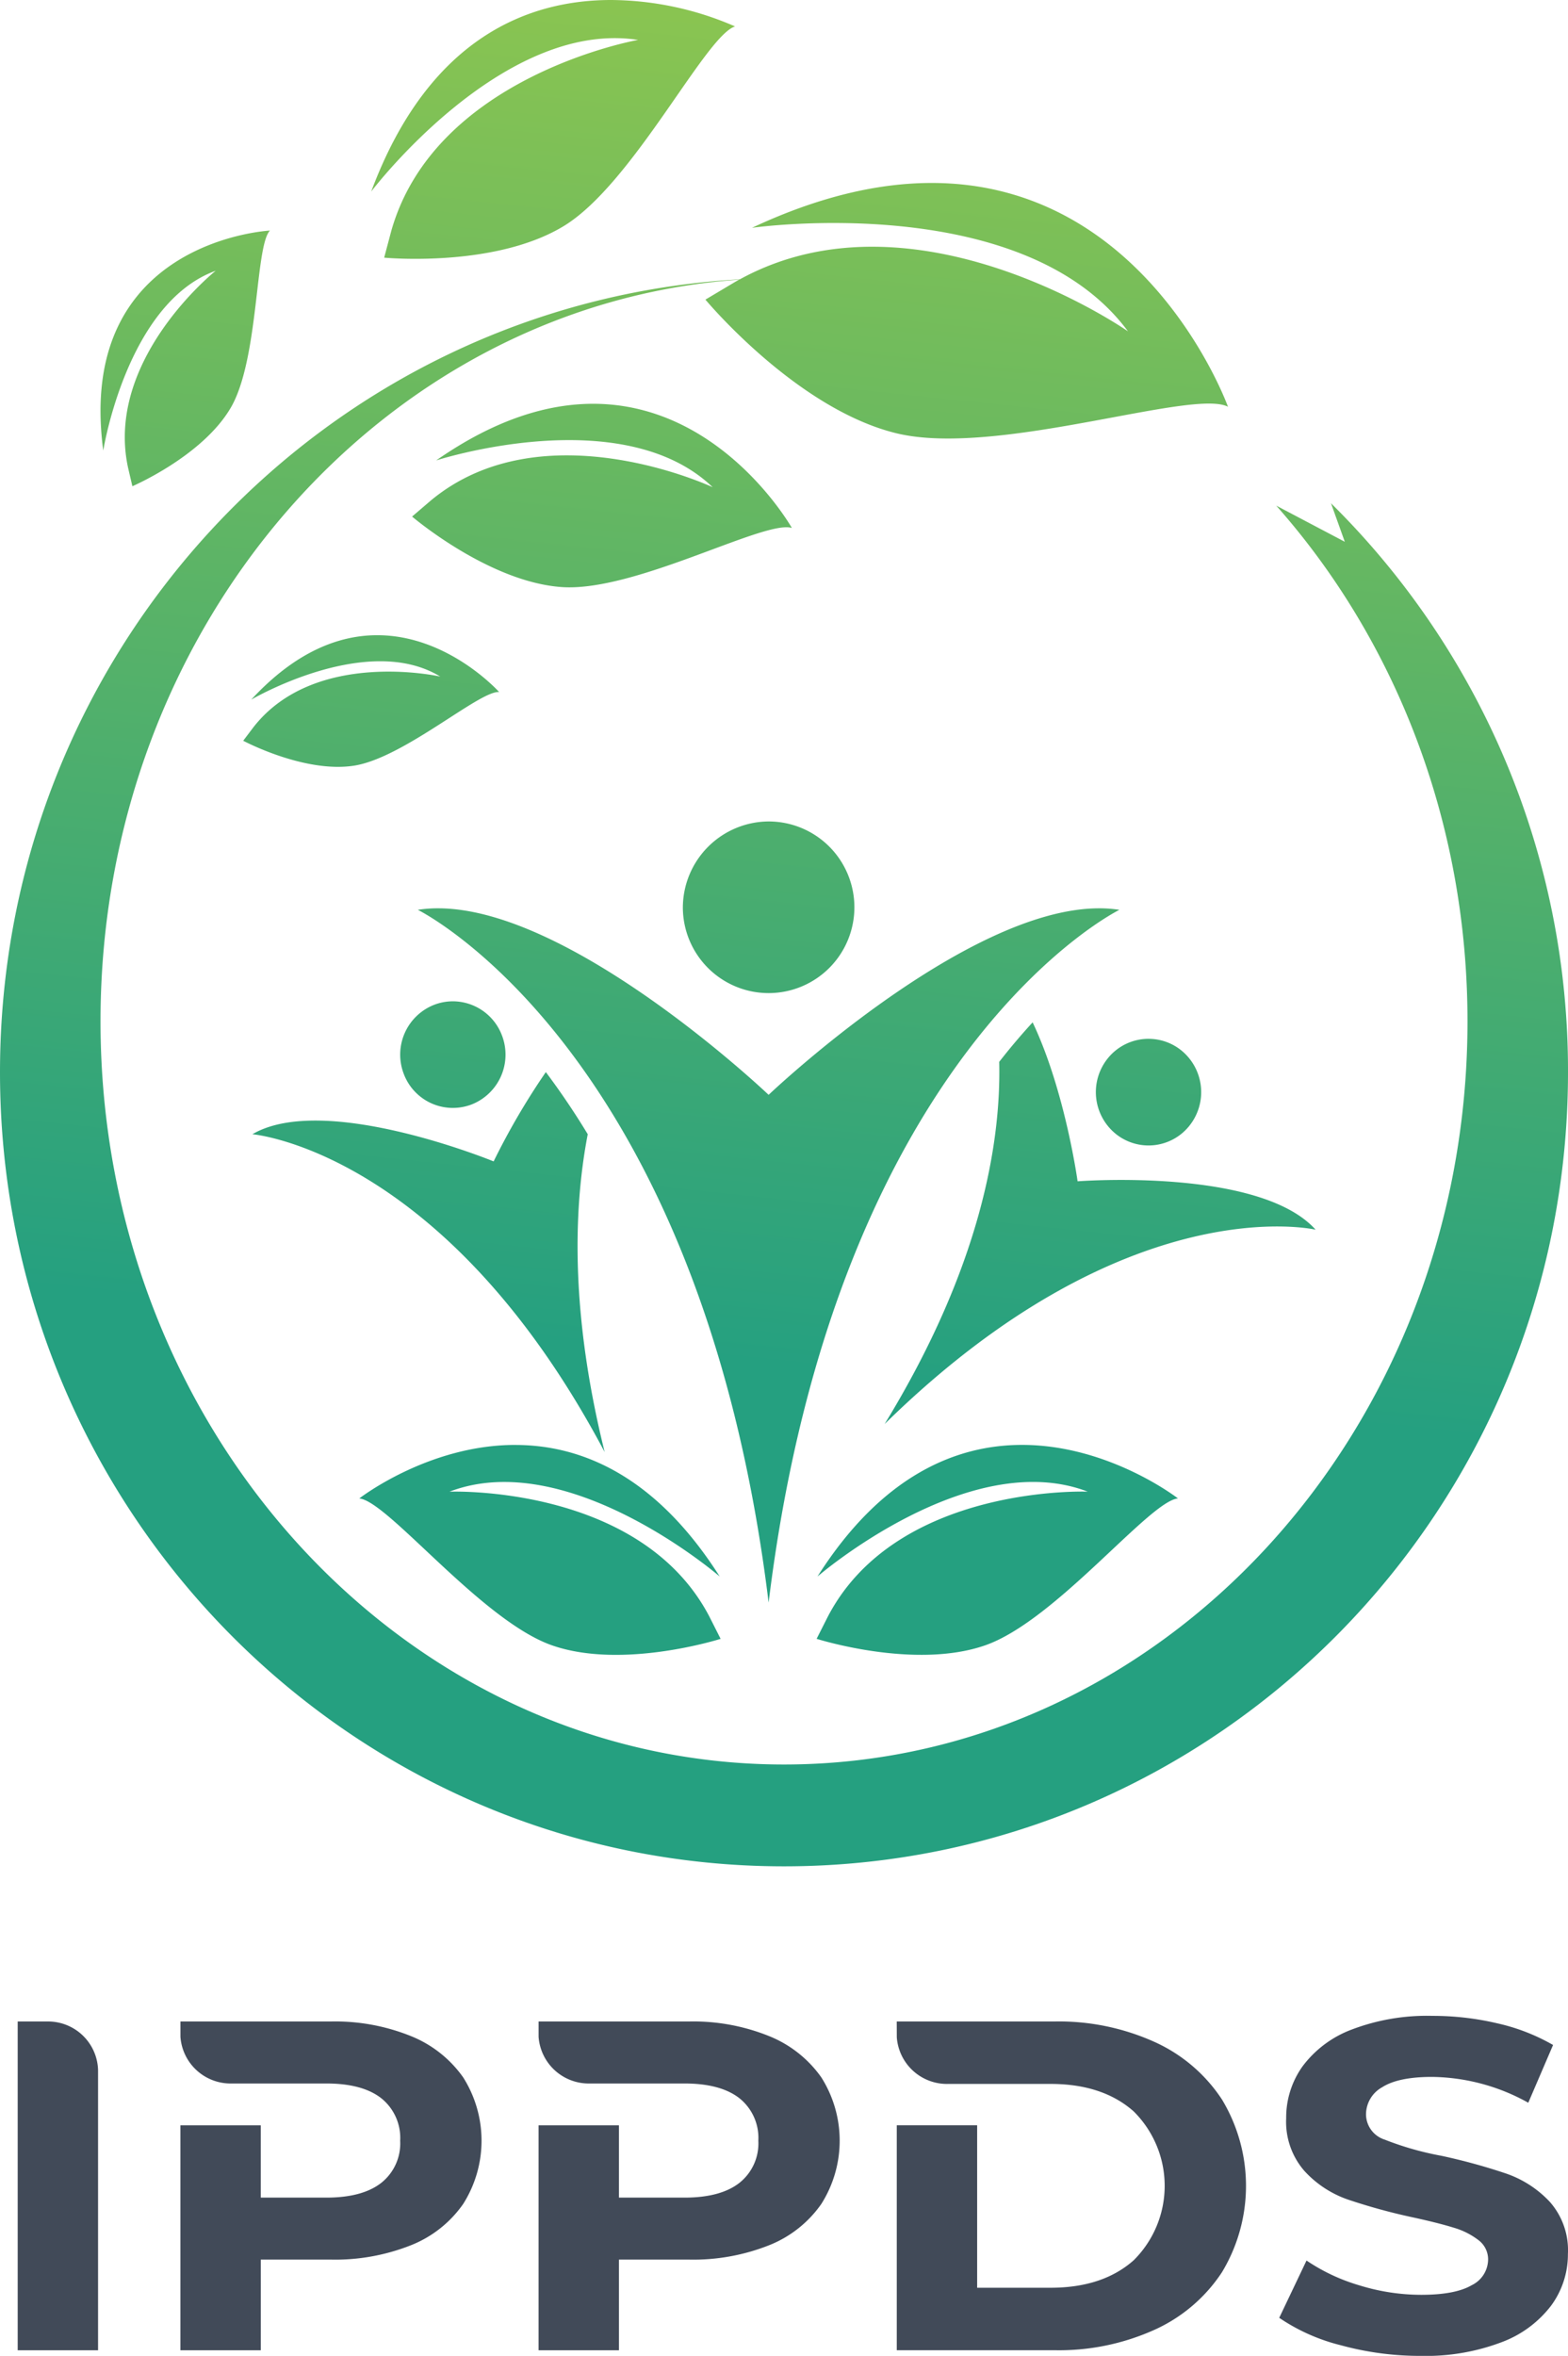 <svg xmlns="http://www.w3.org/2000/svg" xmlns:xlink="http://www.w3.org/1999/xlink" width="207.519" height="311.595" viewBox="0 0 207.519 311.595"><defs><linearGradient id="linear-gradient" x1="0.477" y1="0.73" x2="0.554" y2="-0.138" gradientUnits="objectBoundingBox"><stop offset="0" stop-color="#25a080"></stop><stop offset="1" stop-color="#9fcc47"></stop></linearGradient></defs><g id="Grupo_255" data-name="Grupo 255" transform="translate(0 -12.499)"><g id="Layer_x0020_1" transform="translate(0 12.499)"><g id="_2579116586320" transform="translate(0)"><path id="Caminho_1" data-name="Caminho 1" d="M49.12,25.321S66.42,2.486,84.441,5.269c0,0-26.881,4.715-32.677,25.3l-.93,3.5s14.595,1.4,23.771-4.182S93.348,4.7,97.273,3.486A41.65,41.65,0,0,0,80.865-.01C70.159-.011,56.8,4.739,49.119,25.321Zm50.383,4.8s35.852-5.117,49.774,13.695c0,0-28.078-19.645-51.372-6.881C43.319,40.005-.01,85.78-.01,141.8c0,58.01,46.454,105.036,103.759,105.036s103.76-47.026,103.76-105.036a105.355,105.355,0,0,0-31.367-75.247l1.827,5.094-9.073-4.78c15.672,17.676,25.312,41.713,25.312,68.2,0,54.292-40.5,98.3-90.458,98.3s-90.458-44.012-90.458-98.3c0-52.127,37.335-94.769,84.53-98.09-.18.1-.361.195-.54.3l-3.932,2.34s12.025,14.462,25.286,17.68c6.844,1.661,17.075.022,26.011-1.617,8.378-1.537,15.618-3.073,17.862-1.891,0,0-10.628-29.6-39.213-29.6-6.863,0-14.758,1.705-23.792,5.936ZM13.656,59.581S16.75,40.071,28.538,35.8c0,0-14.725,11.726-11.594,26.078L17.51,64.3s9.271-3.972,13.017-10.377,3.21-21.408,5.191-23.438c0,0-25.764,1.283-22.062,29.1Zm44.061,1.307s24.573-7.97,36.593,3.543c0,0-22.46-10.561-37.3,1.756l-2.482,2.124S64.7,77,74.393,77.642c4.732.312,11.238-1.815,17.072-3.942,6.124-2.233,11.509-4.466,13.327-3.878,0,0-9.259-16.425-26.307-16.426C72.5,53.4,65.558,55.42,57.717,60.888ZM33.241,92.526s15.3-8.979,25.01-3.053c0,0-16.563-3.742-24.718,6.7l-1.355,1.79s8.065,4.309,14.65,3.3,16.677-9.985,19.22-9.741c0,0-6.7-7.518-16.137-7.519C44.924,84.008,39.174,86.107,33.241,92.526Zm57.123,27.6a11.351,11.351,0,1,0,11.351-11.489A11.42,11.42,0,0,0,90.364,120.127Zm-35.079.2s37.446,18.321,46.429,91.623c8.983-73.3,46.428-91.623,46.428-91.623a17.229,17.229,0,0,0-2.687-.2c-17.816,0-43.741,24.67-43.741,24.67s-25.926-24.669-43.742-24.67a17.158,17.158,0,0,0-2.687.2Zm4.637,12.1a6.877,6.877,0,0,0-2.512.477,7.079,7.079,0,0,0-3.983,9.121,6.942,6.942,0,0,0,9.011,4.032,7.08,7.08,0,0,0,3.982-9.122,6.969,6.969,0,0,0-6.5-4.509Zm72.312,8.007c.246,10.666-2.412,27.06-15.163,47.9,32.169-31.538,57.035-25.7,57.035-25.7-7.418-8.266-31.5-6.4-31.5-6.4s-1.647-11.976-5.95-21.023c-1.552,1.684-3.028,3.436-4.425,5.225Zm19.761-3.047a6.923,6.923,0,0,0-5.43,2.629,7.111,7.111,0,0,0,1.056,9.916,6.909,6.909,0,0,0,9.8-1.07,7.112,7.112,0,0,0-1.055-9.915A6.881,6.881,0,0,0,152,137.39h0ZM65.321,153.6s-22.378-9.188-31.928-3.594c0,0,25.441,2.091,46.621,42.034-4.5-18.136-4.169-32-2.238-42.035q-2.578-4.255-5.547-8.217A94.148,94.148,0,0,0,65.321,153.6ZM108.186,208.5s20-17.261,35.759-11.221c0,0-25.2-.994-34.369,16.481l-1.509,2.984s12.928,4.122,22.29.868,21.749-19.1,25.53-19.435c0,0-9.082-7.079-20.637-7.081-8.559,0-18.473,3.882-27.065,17.4Zm-40.008-17.4c-11.555,0-20.637,7.081-20.637,7.081,3.781.33,16.169,16.181,25.53,19.435s22.29-.868,22.29-.868l-1.509-2.984c-9.167-17.475-34.369-16.481-34.369-16.481,15.762-6.04,35.759,11.221,35.759,11.221-8.59-13.52-18.5-17.4-27.062-17.4h0Z" transform="translate(0.01 0.01)" fill-rule="evenodd" fill="url(#linear-gradient)"></path></g></g><path id="Caminho_1944" data-name="Caminho 1944" d="M4599.868,1677.045h4.107a6.616,6.616,0,0,1,6.53,6.437v37.046h-10.637Zm41.43,0a26.786,26.786,0,0,1,10.6,1.926,15.563,15.563,0,0,1,6.928,5.466,15.639,15.639,0,0,1,0,16.741,15.292,15.292,0,0,1-6.928,5.466,27.186,27.186,0,0,1-10.6,1.894h-9.258v11.989H4621.4v-29.752h10.637v9.564h8.668q4.79,0,7.287-1.957a6.648,6.648,0,0,0,2.495-5.56,6.715,6.715,0,0,0-2.495-5.621q-2.492-1.956-7.287-1.957h-12.5a6.654,6.654,0,0,1-6.8-6.178v-2.021h19.9Zm47.4,0a26.793,26.793,0,0,1,10.6,1.926,15.566,15.566,0,0,1,6.927,5.466,15.639,15.639,0,0,1,0,16.741,15.3,15.3,0,0,1-6.927,5.466,27.2,27.2,0,0,1-10.6,1.894h-9.257v11.989h-10.638v-29.752h10.638v9.564h8.665q4.793,0,7.288-1.957a6.651,6.651,0,0,0,2.494-5.56,6.719,6.719,0,0,0-2.494-5.621q-2.5-1.956-7.288-1.957h-12.5a6.651,6.651,0,0,1-6.8-6.178v-2.021h19.9Zm27.508,0h20.881a30.751,30.751,0,0,1,13.228,2.7,21.007,21.007,0,0,1,8.929,7.61,22.1,22.1,0,0,1,0,22.859,21.023,21.023,0,0,1-8.929,7.609,30.749,30.749,0,0,1-13.228,2.7H4716.21v-29.752h10.638v21.49h9.717q6.9,0,11-3.634a13.868,13.868,0,0,0,0-19.691q-4.107-3.634-11-3.634h-13.551a6.652,6.652,0,0,1-6.8-6.178Zm69.334,44.227a39.625,39.625,0,0,1-10.539-1.4,25.36,25.36,0,0,1-8.174-3.634l3.612-7.578a25.093,25.093,0,0,0,7.024,3.292,27.769,27.769,0,0,0,8.141,1.243q4.532,0,6.7-1.273a3.821,3.821,0,0,0,2.167-3.385,3.171,3.171,0,0,0-1.28-2.578,9.9,9.9,0,0,0-3.282-1.646q-2-.621-5.417-1.366a78.394,78.394,0,0,1-8.6-2.36,14.009,14.009,0,0,1-5.745-3.789,9.885,9.885,0,0,1-2.4-6.958,11.639,11.639,0,0,1,2.167-6.864,14.455,14.455,0,0,1,6.533-4.876,28,28,0,0,1,10.669-1.8,37.219,37.219,0,0,1,8.6.994,26.215,26.215,0,0,1,7.353,2.857l-3.281,7.64a26.748,26.748,0,0,0-12.74-3.417q-4.462,0-6.6,1.368a4.124,4.124,0,0,0-2.135,3.6,3.533,3.533,0,0,0,2.461,3.323,40.248,40.248,0,0,0,7.517,2.143,78.243,78.243,0,0,1,8.6,2.36,14.286,14.286,0,0,1,5.743,3.727,9.652,9.652,0,0,1,2.4,6.9,11.429,11.429,0,0,1-2.2,6.8,14.679,14.679,0,0,1-6.6,4.876,28.263,28.263,0,0,1-10.7,1.8Z" transform="translate(-4597.526 -1397.178)" fill="#414a58" fill-rule="evenodd"></path></g></svg>